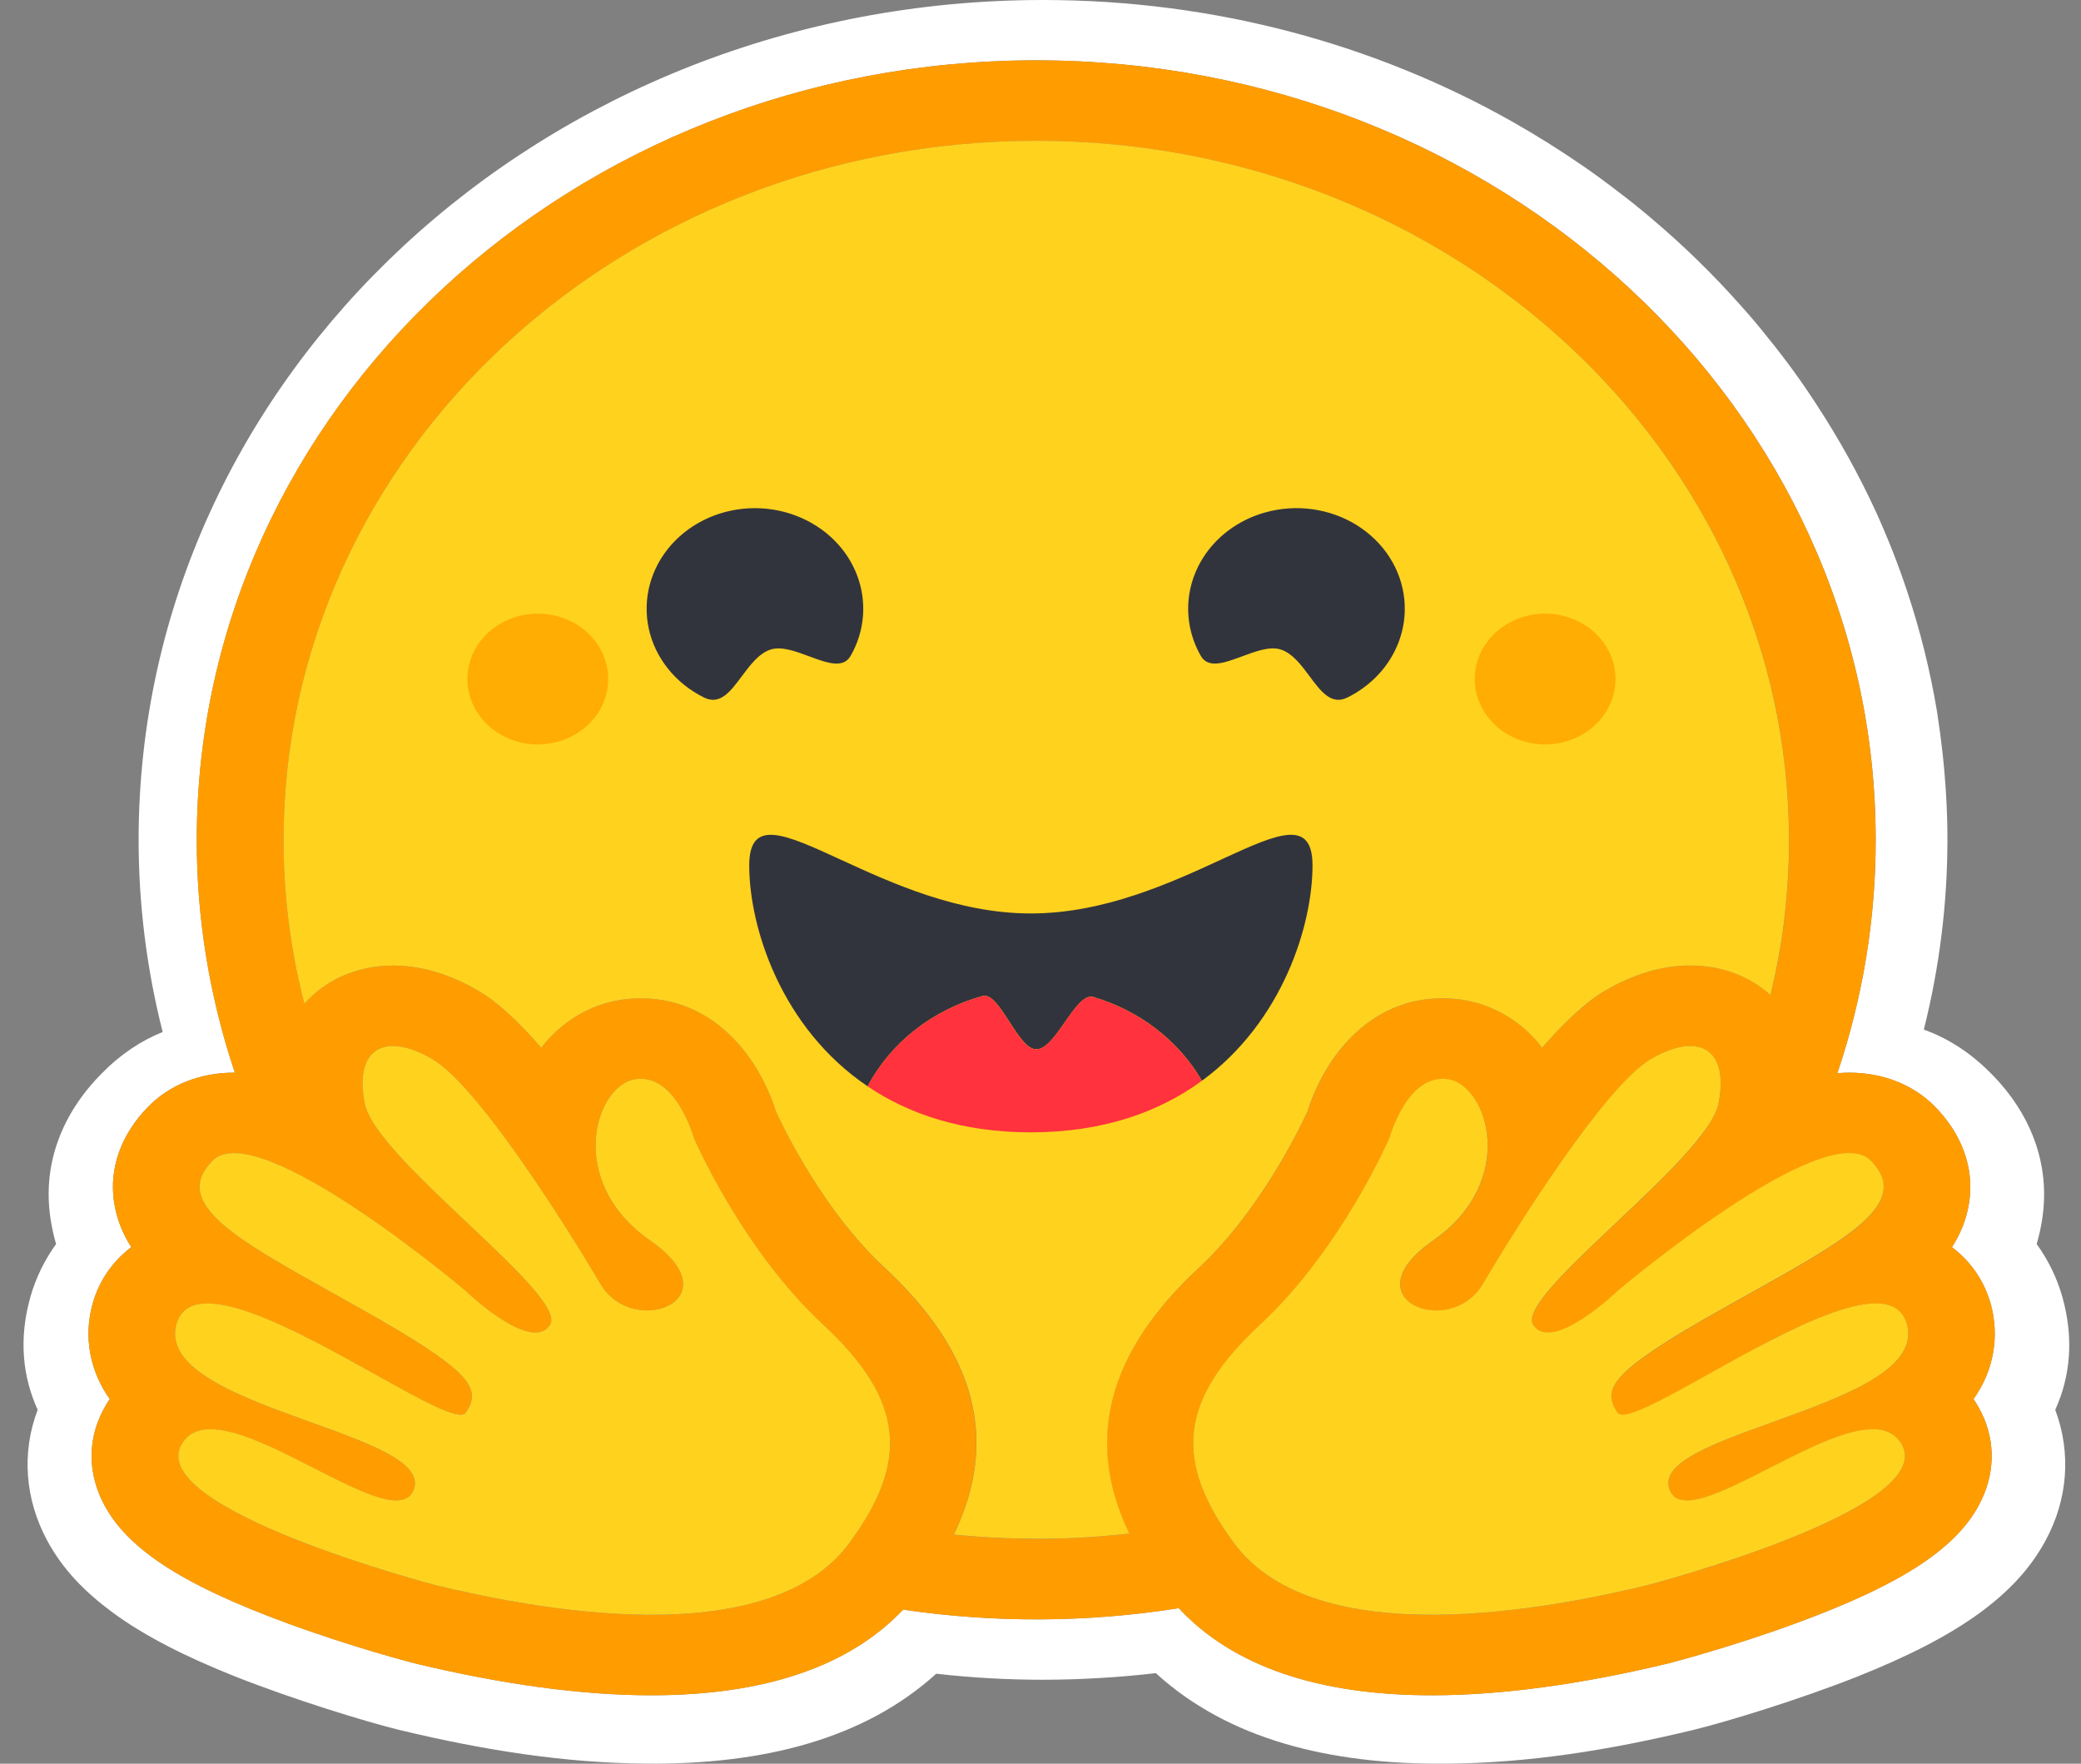 <svg width="59" height="50" viewBox="0 0 59 50" fill="none" xmlns="http://www.w3.org/2000/svg">
<rect x="0" y="0" width="59" height="50" fill="#808080" stroke="none"/>
<path d="M58.468 36.756C58.317 36.226 58.072 35.723 57.743 35.267C57.814 35.027 57.867 34.784 57.903 34.538C58.137 32.975 57.553 31.544 56.454 30.437C55.858 29.832 55.22 29.433 54.544 29.188C54.987 27.425 55.212 25.62 55.213 23.809C55.213 22.982 55.163 22.172 55.078 21.374C55.034 20.976 54.981 20.578 54.919 20.181C54.725 19.012 54.438 17.857 54.059 16.727C53.811 15.985 53.524 15.254 53.199 14.537C52.712 13.476 52.144 12.449 51.498 11.463C51.074 10.808 50.613 10.174 50.116 9.565C49.872 9.257 49.619 8.956 49.355 8.663C48.572 7.78 47.722 6.951 46.811 6.183C46.508 5.924 46.197 5.675 45.877 5.434C45.563 5.191 45.241 4.955 44.913 4.727C44.253 4.271 43.57 3.842 42.868 3.444C38.987 1.255 34.436 0 29.572 0C15.409 0 3.93 10.659 3.93 23.81C3.93 25.644 4.159 27.471 4.612 29.256C4.004 29.501 3.42 29.883 2.88 30.436C1.781 31.543 1.197 32.969 1.43 34.531C1.466 34.779 1.519 35.025 1.59 35.267C1.262 35.723 1.017 36.226 0.865 36.756C0.527 37.949 0.639 39.024 1.068 39.967C0.601 41.198 0.718 42.51 1.326 43.651C1.768 44.483 2.401 45.127 3.181 45.704C4.108 46.388 5.269 46.97 6.669 47.528C8.34 48.189 10.379 48.811 11.306 49.039C13.701 49.615 15.998 49.98 18.326 49.998C21.643 50.026 24.499 49.302 26.544 47.449C27.548 47.563 28.559 47.62 29.572 47.62C30.641 47.618 31.709 47.555 32.77 47.433C34.81 49.298 37.677 50.029 41.006 49.999C43.333 49.982 45.63 49.617 48.019 49.04C48.953 48.812 50.991 48.191 52.663 47.529C54.063 46.97 55.224 46.389 56.157 45.705C56.931 45.129 57.563 44.485 58.006 43.652C58.62 42.511 58.731 41.2 58.27 39.968C58.696 39.026 58.806 37.948 58.468 36.756ZM56.092 39.887C56.562 40.716 56.593 41.653 56.177 42.526C55.547 43.848 53.983 44.89 50.946 46.008C49.057 46.704 47.327 47.149 47.312 47.153C44.813 47.755 42.554 48.06 40.597 48.06C37.358 48.06 34.948 47.23 33.42 45.591C30.835 46 28.195 46.014 25.605 45.632C24.075 47.244 21.678 48.06 18.467 48.06C16.51 48.06 14.251 47.755 11.752 47.153C11.737 47.149 10.008 46.704 8.119 46.008C5.081 44.89 3.516 43.849 2.887 42.526C2.472 41.653 2.502 40.716 2.972 39.887C3.016 39.81 3.062 39.734 3.112 39.662C2.83 39.269 2.641 38.824 2.557 38.358C2.473 37.892 2.497 37.415 2.626 36.958C2.813 36.298 3.199 35.749 3.723 35.355C3.471 34.97 3.305 34.541 3.236 34.094C3.085 33.123 3.432 32.153 4.213 31.363C4.821 30.747 5.681 30.409 6.633 30.409H6.659C5.941 28.272 5.577 26.047 5.579 23.81C5.579 11.605 16.235 1.71 29.379 1.71C42.525 1.71 53.18 11.604 53.18 23.81C53.181 26.053 52.815 28.284 52.093 30.425C52.208 30.415 52.321 30.41 52.431 30.41C53.383 30.41 54.243 30.748 54.851 31.363C55.631 32.153 55.979 33.124 55.828 34.095C55.759 34.541 55.593 34.971 55.341 35.356C55.865 35.75 56.252 36.299 56.438 36.958C56.567 37.416 56.591 37.893 56.507 38.359C56.423 38.825 56.234 39.269 55.952 39.663C56.002 39.734 56.049 39.81 56.092 39.887Z" fill="white"/>
<path d="M55.952 39.663C56.234 39.269 56.423 38.825 56.507 38.359C56.591 37.893 56.567 37.415 56.439 36.958C56.252 36.299 55.865 35.75 55.341 35.356C55.593 34.971 55.759 34.542 55.828 34.095C55.979 33.124 55.632 32.154 54.851 31.363C54.243 30.748 53.383 30.409 52.431 30.409C52.32 30.409 52.208 30.415 52.093 30.425C52.814 28.284 53.18 26.053 53.178 23.81C53.178 11.605 42.522 1.71 29.379 1.71C16.235 1.71 5.578 11.604 5.578 23.81C5.576 26.047 5.94 28.273 6.658 30.409H6.633C5.681 30.409 4.821 30.748 4.213 31.363C3.432 32.153 3.085 33.123 3.236 34.095C3.305 34.541 3.47 34.97 3.723 35.356C3.199 35.75 2.812 36.298 2.625 36.958C2.497 37.415 2.473 37.893 2.557 38.359C2.641 38.825 2.83 39.27 3.113 39.663C3.062 39.735 3.016 39.811 2.973 39.888C2.502 40.717 2.472 41.654 2.887 42.526C3.517 43.849 5.081 44.891 8.119 46.009C10.008 46.705 11.738 47.15 11.753 47.154C14.251 47.755 16.511 48.061 18.467 48.061C21.679 48.061 24.075 47.245 25.606 45.633C28.196 46.014 30.835 46.001 33.42 45.592C34.948 47.231 37.359 48.061 40.598 48.061C42.554 48.061 44.814 47.755 47.312 47.154C47.327 47.15 49.056 46.705 50.946 46.009C53.984 44.891 55.548 43.849 56.178 42.526C56.593 41.654 56.563 40.717 56.092 39.888C56.049 39.81 56.002 39.735 55.952 39.663ZM24.511 43.109C24.379 43.324 24.238 43.533 24.087 43.736C23.692 44.274 23.171 44.684 22.568 44.99C21.413 45.575 19.951 45.779 18.466 45.779C16.121 45.779 13.717 45.27 12.369 44.945C12.303 44.929 4.108 42.779 5.146 40.95C5.32 40.642 5.608 40.52 5.969 40.52C7.43 40.52 10.09 42.539 11.233 42.539C11.488 42.539 11.669 42.438 11.742 42.192C12.229 40.569 4.338 39.888 5.002 37.538C5.12 37.122 5.438 36.954 5.885 36.954C7.816 36.953 12.151 40.107 13.057 40.107C13.127 40.107 13.177 40.088 13.204 40.048L13.216 40.031C13.641 39.378 13.397 38.904 10.482 37.246L10.202 37.087C6.994 35.284 4.742 34.2 6.023 32.905C6.17 32.756 6.379 32.69 6.633 32.69C6.934 32.69 7.298 32.783 7.699 32.94C9.393 33.603 11.741 35.413 12.722 36.202C13.011 36.436 13.182 36.578 13.182 36.578C13.182 36.578 14.424 37.778 15.175 37.778C15.348 37.778 15.494 37.715 15.593 37.558C16.126 36.724 10.648 32.869 10.338 31.279C10.129 30.201 10.486 29.655 11.145 29.655C11.458 29.655 11.84 29.779 12.262 30.027C13.572 30.799 16.1 34.834 17.026 36.403C17.336 36.929 17.866 37.152 18.343 37.152C19.29 37.152 20.031 36.277 18.43 35.166C16.024 33.495 16.869 30.762 18.017 30.594C18.066 30.587 18.115 30.584 18.165 30.583C19.209 30.583 19.669 32.254 19.669 32.254C19.669 32.254 21.019 35.402 23.338 37.554C25.443 39.507 25.737 41.11 24.511 43.109ZM32.01 43.478L31.89 43.492L31.684 43.514C31.576 43.524 31.468 43.534 31.36 43.543L31.254 43.552L31.158 43.559L31.021 43.57C30.97 43.573 30.92 43.577 30.869 43.58L30.719 43.589L30.685 43.591L30.567 43.597L30.516 43.6L30.375 43.606L30.212 43.613L30.063 43.617L29.964 43.62H29.914C29.883 43.62 29.852 43.621 29.821 43.622H29.772C29.741 43.622 29.71 43.622 29.679 43.623L29.553 43.625H29.377C29.239 43.625 29.101 43.623 28.963 43.621L28.852 43.619C28.82 43.619 28.788 43.617 28.757 43.616L28.639 43.613L28.492 43.608L28.36 43.602L28.325 43.601L28.2 43.595C28.165 43.593 28.13 43.591 28.095 43.589L28.014 43.585C27.912 43.579 27.809 43.572 27.707 43.565L27.6 43.557L27.465 43.546L27.307 43.533C27.219 43.525 27.131 43.517 27.042 43.508H27.038C28.325 40.841 27.674 38.352 25.074 35.938C23.368 34.357 22.233 32.021 21.998 31.508C21.522 29.99 20.26 28.302 18.166 28.302C17.989 28.303 17.812 28.316 17.637 28.341C16.72 28.475 15.918 28.966 15.345 29.704C14.727 28.99 14.126 28.422 13.582 28.101C12.763 27.619 11.945 27.374 11.149 27.374C10.154 27.374 9.265 27.753 8.646 28.441L8.63 28.459L8.595 28.322L8.594 28.317C8.476 27.849 8.377 27.376 8.297 26.901C8.297 26.898 8.297 26.895 8.295 26.892L8.278 26.784C8.269 26.726 8.259 26.668 8.25 26.61C8.243 26.561 8.236 26.513 8.229 26.465C8.222 26.417 8.215 26.368 8.209 26.32C8.202 26.271 8.196 26.223 8.19 26.175C8.184 26.129 8.178 26.083 8.172 26.037L8.171 26.025C8.145 25.812 8.124 25.6 8.105 25.387L8.095 25.264C8.093 25.23 8.09 25.196 8.088 25.162C8.088 25.154 8.087 25.146 8.086 25.139L8.077 25.002C8.074 24.953 8.071 24.903 8.068 24.854C8.065 24.805 8.063 24.755 8.06 24.706L8.055 24.576L8.053 24.537L8.049 24.417L8.046 24.316C8.046 24.275 8.044 24.234 8.043 24.194L8.041 24.066C8.04 24.023 8.041 23.981 8.039 23.938C8.038 23.895 8.039 23.853 8.039 23.81C8.039 12.865 17.595 3.992 29.382 3.992C41.169 3.992 50.724 12.865 50.724 23.81V24.066C50.724 24.108 50.723 24.151 50.722 24.194C50.722 24.229 50.721 24.264 50.72 24.3C50.72 24.331 50.718 24.363 50.717 24.393C50.717 24.433 50.714 24.473 50.713 24.513V24.516C50.709 24.603 50.705 24.69 50.701 24.777L50.7 24.806L50.692 24.935L50.685 25.038C50.67 25.282 50.649 25.525 50.624 25.768V25.771C50.62 25.817 50.614 25.863 50.609 25.908C50.597 26.014 50.584 26.12 50.572 26.226L50.557 26.332L50.539 26.457C50.533 26.503 50.526 26.549 50.519 26.594C50.512 26.645 50.504 26.696 50.496 26.747L50.476 26.866L50.453 27.002C50.445 27.047 50.437 27.093 50.428 27.138C50.418 27.183 50.411 27.228 50.403 27.273C50.386 27.363 50.368 27.453 50.349 27.542C50.312 27.721 50.273 27.899 50.231 28.077C50.221 28.121 50.21 28.166 50.199 28.21C49.599 27.668 48.803 27.372 47.926 27.372C47.13 27.372 46.311 27.617 45.492 28.099C44.948 28.42 44.347 28.988 43.729 29.702C43.156 28.964 42.354 28.474 41.437 28.339C41.262 28.314 41.085 28.301 40.908 28.301C38.813 28.301 37.553 29.988 37.076 31.506C36.84 32.019 35.705 34.355 33.997 35.939C31.399 38.344 30.743 40.823 32.01 43.478ZM54.043 38.141L54.035 38.165C54.029 38.18 54.023 38.194 54.016 38.209C54.006 38.231 53.996 38.253 53.984 38.275C53.957 38.327 53.926 38.377 53.892 38.425C53.845 38.49 53.793 38.552 53.737 38.611C53.724 38.624 53.712 38.638 53.697 38.651C53.678 38.671 53.657 38.691 53.636 38.71C53.256 39.059 52.678 39.365 52.025 39.646C51.951 39.677 51.876 39.708 51.8 39.739L51.725 39.771C51.674 39.791 51.624 39.812 51.571 39.832C51.52 39.852 51.468 39.873 51.416 39.892L51.259 39.953C50.891 40.093 50.515 40.227 50.147 40.359L49.99 40.416L49.835 40.472C49.732 40.51 49.63 40.547 49.529 40.584L49.38 40.64L49.233 40.696L49.161 40.724C49.113 40.743 49.066 40.761 49.019 40.78C47.938 41.211 47.161 41.649 47.324 42.192C47.329 42.208 47.334 42.222 47.339 42.237C47.354 42.277 47.374 42.315 47.399 42.351C47.413 42.372 47.43 42.392 47.449 42.41C47.641 42.596 47.991 42.566 48.431 42.419C48.467 42.407 48.504 42.395 48.541 42.381C48.566 42.372 48.591 42.363 48.617 42.353L48.654 42.338C48.755 42.298 48.862 42.254 48.971 42.206C48.999 42.194 49.026 42.183 49.054 42.169C49.593 41.925 50.203 41.595 50.809 41.295C50.902 41.248 50.996 41.203 51.088 41.159C51.24 41.086 51.393 41.016 51.547 40.948C52.121 40.698 52.66 40.52 53.094 40.52C53.297 40.52 53.477 40.559 53.627 40.648L53.652 40.663C53.728 40.713 53.794 40.774 53.847 40.844C53.86 40.86 53.873 40.877 53.884 40.895C53.896 40.913 53.907 40.931 53.918 40.95C54.132 41.328 53.953 41.719 53.533 42.103C53.13 42.471 52.503 42.832 51.79 43.167C51.738 43.192 51.684 43.216 51.631 43.24C49.51 44.208 46.733 44.936 46.694 44.945C45.954 45.123 44.896 45.357 43.704 45.532L43.528 45.557L43.499 45.561C43.228 45.599 42.957 45.632 42.685 45.661L42.66 45.663C42.166 45.716 41.659 45.754 41.151 45.77H41.144C40.961 45.776 40.779 45.779 40.597 45.779H40.387C40.108 45.775 39.831 45.764 39.553 45.744C39.547 45.744 39.54 45.744 39.533 45.742C39.434 45.735 39.334 45.727 39.236 45.716C39.066 45.699 38.896 45.678 38.727 45.654C38.661 45.644 38.59 45.633 38.522 45.622C38.491 45.617 38.461 45.612 38.43 45.606L38.423 45.605C38.325 45.587 38.228 45.568 38.131 45.547C38.075 45.536 38.019 45.524 37.963 45.51L37.93 45.502C37.902 45.496 37.875 45.489 37.848 45.482L37.833 45.478L37.746 45.455C37.715 45.447 37.683 45.438 37.652 45.43L37.641 45.426L37.559 45.403C37.528 45.394 37.497 45.385 37.466 45.376C37.441 45.368 37.416 45.36 37.391 45.352L37.335 45.334C37.282 45.317 37.229 45.298 37.176 45.28L37.126 45.262L37.084 45.246C37.005 45.216 36.925 45.185 36.846 45.153L36.794 45.129L36.785 45.126C36.767 45.118 36.748 45.109 36.73 45.102C36.694 45.086 36.657 45.069 36.622 45.052L36.611 45.047L36.559 45.022C36.467 44.977 36.377 44.93 36.288 44.879L36.24 44.852C36.215 44.837 36.192 44.823 36.168 44.809L36.105 44.77C36.082 44.756 36.059 44.741 36.037 44.726L35.997 44.7C35.954 44.671 35.912 44.642 35.87 44.612C35.848 44.596 35.827 44.58 35.805 44.565C35.757 44.529 35.71 44.493 35.663 44.455L35.661 44.453C35.616 44.417 35.572 44.379 35.529 44.341L35.527 44.338C35.504 44.318 35.482 44.298 35.46 44.278C35.438 44.257 35.416 44.237 35.395 44.216C35.374 44.195 35.352 44.174 35.332 44.152C35.311 44.132 35.292 44.111 35.272 44.09L35.265 44.083C35.164 43.974 35.068 43.859 34.98 43.739L34.945 43.691C34.922 43.66 34.899 43.628 34.877 43.596L34.81 43.501C34.778 43.455 34.746 43.408 34.715 43.361C34.693 43.327 34.671 43.294 34.649 43.26C34.631 43.231 34.612 43.203 34.595 43.175C34.585 43.159 34.576 43.144 34.566 43.128C34.557 43.112 34.546 43.095 34.536 43.079L34.521 43.053C34.515 43.044 34.514 43.041 34.511 43.036C34.492 43.005 34.473 42.973 34.455 42.941C34.447 42.927 34.439 42.913 34.43 42.899L34.405 42.854L34.38 42.809L34.331 42.718C34.323 42.704 34.316 42.689 34.308 42.674C34.291 42.642 34.276 42.61 34.26 42.578C34.254 42.566 34.247 42.553 34.242 42.54C34.22 42.496 34.199 42.452 34.18 42.407C34.167 42.378 34.154 42.349 34.142 42.319C34.105 42.233 34.071 42.146 34.04 42.058C34.031 42.032 34.021 42.006 34.013 41.98C33.993 41.92 33.975 41.86 33.958 41.8C33.938 41.73 33.92 41.658 33.906 41.587C33.896 41.545 33.888 41.502 33.88 41.46C33.873 41.418 33.867 41.376 33.861 41.334C33.85 41.25 33.841 41.167 33.837 41.083C33.837 41.069 33.835 41.055 33.835 41.041C33.834 41.013 33.833 40.986 33.832 40.958C33.817 39.841 34.426 38.766 35.728 37.558C38.046 35.406 39.397 32.258 39.397 32.258C39.397 32.258 39.433 32.126 39.509 31.936C39.534 31.873 39.56 31.81 39.588 31.748C39.62 31.678 39.654 31.609 39.691 31.541L39.702 31.521C39.748 31.434 39.8 31.35 39.855 31.267C39.868 31.248 39.88 31.229 39.895 31.21C39.936 31.153 39.979 31.098 40.025 31.045C40.061 31.004 40.099 30.964 40.138 30.926C40.273 30.797 40.426 30.692 40.6 30.636L40.622 30.63C40.637 30.625 40.651 30.621 40.666 30.617C40.684 30.613 40.701 30.609 40.718 30.606L40.726 30.604C40.763 30.598 40.8 30.593 40.837 30.59H40.841C40.86 30.59 40.88 30.589 40.9 30.589C40.95 30.589 40.999 30.593 41.048 30.6C41.257 30.63 41.456 30.746 41.628 30.924L41.651 30.949C41.707 31.01 41.757 31.075 41.802 31.143C41.836 31.193 41.868 31.246 41.898 31.302C41.91 31.326 41.922 31.347 41.933 31.37C41.939 31.382 41.944 31.393 41.95 31.405C41.961 31.428 41.972 31.452 41.982 31.477C42.041 31.617 42.087 31.761 42.119 31.909C42.153 32.068 42.172 32.23 42.178 32.392C42.18 32.464 42.18 32.536 42.178 32.609C42.177 32.637 42.175 32.665 42.173 32.693C42.15 33.004 42.077 33.309 41.956 33.601C41.944 33.629 41.931 33.659 41.919 33.688C41.858 33.822 41.788 33.953 41.708 34.078C41.663 34.15 41.614 34.221 41.562 34.291L41.529 34.334C41.405 34.495 41.267 34.646 41.115 34.786C40.966 34.925 40.806 35.053 40.637 35.17C40.467 35.287 40.308 35.416 40.161 35.556C39.737 35.969 39.639 36.333 39.734 36.609C39.745 36.64 39.759 36.67 39.774 36.7C39.809 36.764 39.855 36.823 39.909 36.874L39.924 36.888C39.94 36.902 39.956 36.915 39.973 36.928L39.99 36.941C40.031 36.97 40.074 36.996 40.119 37.019C40.132 37.026 40.145 37.032 40.159 37.038C40.222 37.067 40.287 37.09 40.354 37.108L40.372 37.112L40.397 37.118L40.419 37.123L40.443 37.128L40.466 37.133L40.488 37.136C40.505 37.139 40.522 37.141 40.538 37.143L40.555 37.145L40.584 37.148L40.602 37.15L40.632 37.152H40.649L40.68 37.153H40.778L40.805 37.152L40.837 37.15L40.877 37.147L40.913 37.142C40.921 37.142 40.93 37.14 40.938 37.139C41.067 37.121 41.193 37.088 41.312 37.039C41.337 37.029 41.362 37.018 41.385 37.006C41.435 36.983 41.483 36.957 41.529 36.929C41.594 36.89 41.654 36.845 41.712 36.797L41.751 36.762C41.758 36.757 41.764 36.751 41.77 36.745C41.809 36.709 41.845 36.671 41.88 36.631C41.94 36.56 41.993 36.485 42.04 36.406C42.591 35.476 43.168 34.559 43.772 33.657L43.855 33.534L43.938 33.41C43.98 33.348 44.022 33.286 44.064 33.225L44.107 33.164L44.191 33.041C44.305 32.878 44.419 32.716 44.534 32.556L44.62 32.437C44.792 32.2 44.965 31.969 45.135 31.75L45.22 31.642C45.405 31.404 45.598 31.172 45.798 30.946L45.877 30.857C45.891 30.843 45.903 30.828 45.917 30.814L45.995 30.73C46.008 30.716 46.02 30.702 46.034 30.689L46.109 30.61L46.147 30.572C46.184 30.535 46.221 30.498 46.259 30.462C46.284 30.439 46.308 30.416 46.332 30.394C46.475 30.258 46.632 30.136 46.802 30.031L46.841 30.008L46.881 29.984C46.906 29.97 46.932 29.956 46.958 29.942C47.624 29.591 48.175 29.566 48.492 29.86C48.685 30.039 48.791 30.334 48.785 30.746C48.785 30.764 48.785 30.782 48.783 30.801V30.821C48.783 30.84 48.782 30.859 48.78 30.878C48.78 30.901 48.777 30.925 48.775 30.948C48.772 30.972 48.771 30.989 48.769 31.01C48.769 31.016 48.767 31.022 48.766 31.028C48.764 31.047 48.762 31.065 48.759 31.083C48.759 31.089 48.759 31.095 48.757 31.1C48.754 31.125 48.75 31.15 48.745 31.175C48.742 31.197 48.738 31.22 48.733 31.243C48.731 31.256 48.729 31.269 48.726 31.282C48.719 31.319 48.709 31.356 48.698 31.392C48.676 31.459 48.65 31.526 48.618 31.59C48.605 31.618 48.591 31.646 48.576 31.673C48.545 31.73 48.511 31.788 48.473 31.848C48.455 31.878 48.435 31.908 48.414 31.939L48.383 31.985C48.351 32.032 48.317 32.08 48.282 32.127C48.247 32.175 48.21 32.224 48.17 32.274C48.117 32.34 48.063 32.407 48.005 32.475L47.961 32.526C47.836 32.67 47.709 32.811 47.579 32.95L47.476 33.059L47.423 33.113C47.351 33.188 47.279 33.262 47.206 33.335L47.151 33.391C47.114 33.428 47.075 33.466 47.038 33.504C47.001 33.541 46.962 33.579 46.924 33.617L46.808 33.73L46.691 33.844C46.651 33.882 46.612 33.92 46.572 33.958L46.333 34.187C45.191 35.275 43.988 36.359 43.581 37.034C43.554 37.079 43.529 37.124 43.507 37.17C43.449 37.293 43.425 37.398 43.441 37.483C43.447 37.511 43.457 37.538 43.473 37.562C43.496 37.599 43.524 37.633 43.556 37.664C43.571 37.677 43.586 37.69 43.603 37.702C43.687 37.757 43.788 37.785 43.891 37.783H43.923L43.956 37.781L43.989 37.777L44.017 37.773C44.02 37.773 44.024 37.772 44.028 37.771L44.053 37.767L44.059 37.765L44.087 37.76L44.097 37.758L44.127 37.75L44.162 37.741C44.185 37.734 44.208 37.727 44.231 37.719C44.282 37.702 44.332 37.683 44.381 37.661C44.393 37.656 44.406 37.65 44.418 37.644L44.456 37.627C44.505 37.604 44.553 37.579 44.602 37.552C44.642 37.531 44.68 37.509 44.719 37.486L44.757 37.462C44.769 37.455 44.782 37.447 44.794 37.439L44.832 37.415L44.852 37.403L44.906 37.368C44.956 37.335 45.003 37.302 45.051 37.268L45.055 37.265L45.131 37.211C45.234 37.135 45.332 37.059 45.421 36.987L45.48 36.938L45.486 36.934L45.517 36.908C45.589 36.848 45.654 36.791 45.708 36.745L45.73 36.725L45.783 36.678L45.815 36.649L45.826 36.639L45.829 36.636C45.856 36.611 45.856 36.611 45.883 36.585L45.885 36.583L45.895 36.575C45.899 36.572 45.903 36.569 45.908 36.565L45.912 36.561L45.922 36.553L45.98 36.506L46.012 36.479C46.027 36.466 46.044 36.452 46.062 36.436L46.101 36.405C46.107 36.4 46.114 36.394 46.121 36.388L46.161 36.355L46.221 36.307L46.252 36.282C46.375 36.183 46.524 36.063 46.695 35.928L46.765 35.874L46.881 35.783L46.999 35.691C47.154 35.572 47.321 35.445 47.497 35.313L47.613 35.227C47.711 35.154 47.813 35.08 47.915 35.005C47.956 34.975 47.998 34.945 48.041 34.915C48.146 34.84 48.252 34.765 48.358 34.691C48.599 34.521 48.849 34.352 49.101 34.186L49.209 34.116C49.285 34.068 49.36 34.019 49.436 33.972L49.504 33.929C49.64 33.844 49.776 33.761 49.914 33.68L49.982 33.64L50.05 33.601C50.118 33.562 50.186 33.523 50.253 33.486L50.32 33.449L50.455 33.376C50.499 33.352 50.543 33.329 50.587 33.306L50.614 33.292L50.718 33.239C50.762 33.217 50.806 33.196 50.849 33.175L50.913 33.144L50.976 33.114C51.119 33.048 51.264 32.986 51.413 32.93C51.433 32.922 51.453 32.914 51.473 32.906C51.513 32.891 51.552 32.877 51.591 32.864C51.63 32.852 51.669 32.839 51.707 32.826C51.742 32.816 51.775 32.806 51.808 32.796L51.819 32.793C51.836 32.788 51.854 32.783 51.871 32.779L51.876 32.778C51.912 32.769 51.947 32.76 51.983 32.752H51.986C52.038 32.74 52.09 32.73 52.14 32.722C52.157 32.72 52.174 32.717 52.19 32.715C52.239 32.708 52.288 32.704 52.337 32.7C52.368 32.698 52.399 32.698 52.43 32.698H52.454C52.485 32.698 52.516 32.699 52.546 32.702C52.56 32.702 52.573 32.705 52.587 32.706H52.593C52.606 32.708 52.62 32.71 52.633 32.712C52.646 32.715 52.66 32.717 52.673 32.72H52.677C52.69 32.722 52.702 32.726 52.716 32.729C52.824 32.756 52.922 32.807 53.004 32.877L53.012 32.884L53.026 32.897L53.04 32.911C53.153 33.021 53.246 33.147 53.317 33.285L53.328 33.308C53.352 33.361 53.371 33.415 53.384 33.47C53.42 33.625 53.411 33.786 53.355 33.935C53.331 34 53.302 34.064 53.267 34.124L53.244 34.163C53.156 34.3 53.053 34.427 52.935 34.543L52.909 34.568C52.854 34.622 52.796 34.675 52.737 34.726C52.718 34.743 52.699 34.759 52.679 34.776L52.649 34.801C52.587 34.852 52.524 34.902 52.459 34.95C52.448 34.959 52.437 34.967 52.426 34.976C52.381 35.009 52.335 35.043 52.287 35.077C52.122 35.194 51.954 35.307 51.782 35.416C51.682 35.481 51.577 35.545 51.47 35.611C51.269 35.733 51.067 35.852 50.864 35.97C50.805 36.003 50.745 36.038 50.685 36.072C50.131 36.388 49.517 36.726 48.862 37.094L48.693 37.19C48.507 37.295 48.332 37.396 48.167 37.491L48.084 37.54L47.927 37.633C47.865 37.67 47.804 37.706 47.745 37.742C47.701 37.768 47.657 37.794 47.615 37.82L47.531 37.871C47.49 37.896 47.45 37.921 47.409 37.946L47.37 37.97C47.328 37.995 47.287 38.021 47.248 38.046L47.183 38.087L47.108 38.136L47.038 38.181C46.927 38.253 46.818 38.326 46.71 38.401L46.672 38.428C46.63 38.458 46.589 38.487 46.549 38.516L46.497 38.555C46.41 38.62 46.331 38.682 46.259 38.742L46.224 38.772C46.205 38.789 46.185 38.806 46.166 38.823C46.153 38.834 46.141 38.846 46.128 38.857L46.109 38.874C46.069 38.911 46.03 38.95 45.992 38.989L45.973 39.009C45.932 39.054 45.896 39.096 45.864 39.138L45.85 39.157C45.813 39.206 45.781 39.259 45.753 39.314L45.744 39.333L45.738 39.346L45.733 39.358L45.727 39.374C45.725 39.379 45.721 39.389 45.718 39.397C45.707 39.428 45.698 39.46 45.693 39.493L45.69 39.511L45.688 39.527L45.686 39.542V39.624C45.686 39.631 45.686 39.638 45.688 39.645C45.688 39.649 45.689 39.653 45.689 39.658C45.689 39.664 45.691 39.671 45.692 39.678L45.698 39.707V39.708C45.7 39.718 45.702 39.727 45.704 39.736C45.707 39.745 45.709 39.755 45.712 39.765C45.721 39.794 45.732 39.824 45.745 39.852C45.745 39.854 45.747 39.857 45.748 39.859C45.751 39.866 45.754 39.873 45.758 39.88C45.772 39.91 45.787 39.939 45.804 39.968L45.822 39.997L45.84 40.027L45.86 40.057C45.863 40.062 45.867 40.066 45.871 40.071L45.877 40.077L45.884 40.083L45.892 40.088C45.897 40.091 45.902 40.094 45.908 40.097C45.914 40.099 45.92 40.102 45.926 40.104C45.933 40.106 45.94 40.108 45.946 40.11C46.109 40.144 46.443 40.019 46.886 39.801L46.966 39.762L47.101 39.694L47.167 39.66C47.214 39.636 47.262 39.61 47.311 39.584L47.4 39.537C47.986 39.224 48.688 38.821 49.412 38.428C49.479 38.391 49.547 38.354 49.616 38.317L49.752 38.236C49.821 38.2 49.889 38.164 49.958 38.128C50.249 37.974 50.544 37.827 50.842 37.685L50.976 37.622C51.065 37.581 51.153 37.541 51.24 37.503C51.409 37.428 51.579 37.358 51.751 37.291L51.846 37.256L51.857 37.252C52.357 37.068 52.81 36.954 53.176 36.954C53.256 36.954 53.335 36.96 53.413 36.972H53.416C53.441 36.976 53.464 36.981 53.487 36.987H53.491C53.525 36.994 53.558 37.004 53.59 37.016C53.616 37.025 53.641 37.035 53.664 37.047C53.77 37.096 53.859 37.169 53.926 37.259C53.932 37.267 53.937 37.275 53.942 37.283C53.967 37.318 53.989 37.355 54.006 37.393C54.016 37.415 54.026 37.438 54.035 37.463C54.044 37.488 54.052 37.513 54.06 37.538C54.12 37.737 54.114 37.946 54.043 38.141Z" fill="#FF9D00"/>
<path fill-rule="evenodd" clip-rule="evenodd" d="M50.721 23.937V23.809C50.721 12.864 41.169 3.991 29.381 3.991C17.595 3.991 8.039 12.864 8.039 23.809L8.039 23.852C8.039 23.88 8.038 23.909 8.039 23.937C8.04 23.98 8.041 24.022 8.04 24.065L8.042 24.159L8.042 24.193L8.044 24.24C8.044 24.265 8.045 24.29 8.045 24.315L8.048 24.416L8.053 24.536L8.054 24.575L8.06 24.699V24.705L8.068 24.849V24.853C8.07 24.902 8.073 24.952 8.077 25.001C8.079 25.047 8.082 25.092 8.086 25.138L8.087 25.146C8.089 25.185 8.092 25.224 8.095 25.263L8.096 25.273C8.099 25.311 8.102 25.349 8.105 25.386L8.106 25.393L8.111 25.459C8.128 25.647 8.148 25.836 8.171 26.024L8.172 26.036L8.189 26.174L8.208 26.319C8.221 26.416 8.235 26.512 8.25 26.609C8.259 26.667 8.268 26.725 8.277 26.783L8.279 26.79C8.3 26.922 8.322 27.053 8.347 27.184C8.417 27.563 8.499 27.941 8.594 28.316L8.595 28.322L8.604 28.357C8.612 28.39 8.621 28.424 8.63 28.458L8.645 28.44C9.265 27.752 10.154 27.373 11.148 27.373C11.945 27.373 12.763 27.618 13.582 28.1C14.126 28.421 14.727 28.989 15.345 29.703C15.917 28.965 16.719 28.474 17.637 28.34C17.812 28.315 17.989 28.302 18.166 28.302C20.26 28.302 21.521 29.989 21.998 31.507C22.233 32.02 23.368 34.356 25.079 35.936C27.68 38.349 28.33 40.839 27.043 43.505H27.048C27.136 43.514 27.224 43.522 27.312 43.53C27.365 43.534 27.417 43.539 27.47 43.543L27.489 43.545C27.527 43.548 27.566 43.551 27.605 43.554L27.712 43.562C27.814 43.569 27.916 43.576 28.019 43.582L28.1 43.587L28.165 43.59L28.205 43.592L28.33 43.598L28.365 43.6L28.497 43.605L28.644 43.61L28.762 43.613L28.782 43.614C28.807 43.615 28.832 43.616 28.857 43.616L28.884 43.616C29.05 43.62 29.216 43.622 29.382 43.622H29.558L29.684 43.621C29.715 43.619 29.746 43.619 29.777 43.619H29.826L29.869 43.618C29.885 43.618 29.902 43.617 29.919 43.617H29.969L30.068 43.615L30.217 43.61L30.381 43.603C30.428 43.602 30.474 43.599 30.521 43.597L30.572 43.594L30.646 43.59L30.691 43.588L30.724 43.586L30.875 43.577C30.925 43.574 30.976 43.57 31.026 43.567L31.163 43.557L31.259 43.549L31.365 43.54C31.474 43.531 31.582 43.521 31.689 43.511C31.758 43.503 31.826 43.496 31.895 43.489L32.015 43.475C30.748 40.82 31.404 38.342 33.994 35.938C35.701 34.354 36.836 32.018 37.072 31.505C37.549 29.987 38.809 28.3 40.904 28.3C41.082 28.3 41.258 28.313 41.433 28.339C42.35 28.473 43.152 28.963 43.725 29.701C44.344 28.987 44.945 28.419 45.488 28.098C46.307 27.616 47.126 27.371 47.922 27.371C48.8 27.371 49.595 27.667 50.196 28.209C50.229 28.072 50.261 27.936 50.291 27.799C50.309 27.713 50.328 27.627 50.346 27.541C50.368 27.436 50.389 27.33 50.408 27.223C50.413 27.195 50.418 27.166 50.424 27.137C50.433 27.092 50.441 27.047 50.449 27.001L50.452 26.984L50.472 26.866L50.492 26.746L50.492 26.744C50.5 26.694 50.508 26.644 50.516 26.593C50.522 26.555 50.527 26.517 50.532 26.478L50.536 26.456L50.553 26.331L50.568 26.225C50.576 26.155 50.585 26.085 50.593 26.014C50.597 25.986 50.6 25.958 50.603 25.93L50.606 25.907C50.611 25.86 50.616 25.814 50.62 25.767L50.632 25.658C50.655 25.417 50.674 25.176 50.688 24.934V24.933L50.696 24.805L50.697 24.776L50.703 24.654C50.705 24.609 50.707 24.562 50.709 24.515V24.512L50.711 24.478C50.712 24.45 50.713 24.421 50.713 24.392L50.714 24.381C50.715 24.354 50.716 24.326 50.716 24.299L50.717 24.275C50.718 24.248 50.718 24.221 50.718 24.193L50.719 24.17C50.72 24.135 50.721 24.1 50.721 24.065V23.937ZM24.088 43.735C25.778 41.433 25.659 39.706 23.339 37.553C21.02 35.401 19.671 32.254 19.671 32.254C19.671 32.254 19.167 30.425 18.018 30.593C16.869 30.761 16.026 33.493 18.431 35.166C20.837 36.838 17.953 37.972 17.027 36.403C16.101 34.833 13.573 30.799 12.262 30.027C10.951 29.255 10.03 29.688 10.339 31.278C10.492 32.068 11.919 33.415 13.253 34.674C14.606 35.951 15.862 37.137 15.594 37.557C15.061 38.391 13.183 36.578 13.183 36.578C13.183 36.578 7.304 31.61 6.024 32.905C4.844 34.098 6.664 35.112 9.467 36.675C9.706 36.809 9.952 36.946 10.203 37.087C13.411 38.89 13.66 39.366 13.205 40.048C13.037 40.3 11.963 39.702 10.642 38.965C8.391 37.71 5.422 36.055 5.003 37.536C4.64 38.819 6.824 39.604 8.805 40.317C10.455 40.91 11.964 41.453 11.743 42.19C11.512 42.954 10.265 42.317 8.902 41.62C7.371 40.838 5.694 39.981 5.146 40.948C4.108 42.776 12.301 44.928 12.369 44.944C15.016 45.581 21.738 46.932 24.088 43.735ZM34.977 43.735C33.286 41.433 33.406 39.706 35.725 37.553C38.044 35.401 39.394 32.254 39.394 32.254C39.394 32.254 39.898 30.425 41.047 30.593C42.196 30.761 43.039 33.493 40.633 35.166C38.227 36.838 41.112 37.972 42.038 36.403C42.964 34.833 45.49 30.799 46.801 30.027C48.112 29.255 49.034 29.688 48.725 31.278C48.571 32.068 47.144 33.415 45.81 34.674C44.458 35.951 43.202 37.137 43.47 37.557C44.003 38.391 45.882 36.577 45.882 36.577C45.882 36.577 51.761 31.609 53.041 32.904C54.22 34.097 52.401 35.111 49.597 36.675C49.358 36.808 49.113 36.945 48.862 37.086C45.654 38.889 45.405 39.365 45.86 40.047C46.028 40.299 47.102 39.701 48.422 38.965C50.674 37.709 53.643 36.054 54.062 37.535C54.425 38.818 52.241 39.603 50.26 40.316C48.609 40.91 47.1 41.452 47.322 42.189C47.552 42.953 48.799 42.316 50.162 41.619C51.692 40.837 53.37 39.98 53.918 40.947C54.956 42.776 46.761 44.926 46.695 44.942C44.048 45.581 37.325 46.932 34.977 43.735Z" fill="#FFD21E"/>
<path fill-rule="evenodd" clip-rule="evenodd" d="M36.314 18.414C36.647 18.524 36.895 18.857 37.13 19.173C37.448 19.601 37.744 19.999 38.199 19.775C38.735 19.51 39.175 19.104 39.462 18.607C39.75 18.11 39.872 17.545 39.814 16.984C39.771 16.564 39.628 16.159 39.395 15.796C39.162 15.434 38.846 15.124 38.469 14.889C38.092 14.654 37.664 14.5 37.215 14.437C36.766 14.374 36.307 14.405 35.872 14.527C35.291 14.689 34.774 15.008 34.388 15.443C34.002 15.878 33.763 16.41 33.702 16.971C33.641 17.532 33.761 18.098 34.046 18.596C34.256 18.963 34.724 18.79 35.217 18.607C35.604 18.463 36.007 18.314 36.314 18.414ZM21.846 18.415C21.514 18.524 21.266 18.857 21.03 19.173C20.712 19.601 20.416 19.999 19.961 19.775C19.561 19.577 19.212 19.299 18.941 18.96C18.67 18.622 18.483 18.233 18.393 17.819C18.304 17.406 18.314 16.98 18.423 16.57C18.533 16.161 18.738 15.78 19.025 15.453C19.313 15.127 19.674 14.863 20.084 14.682C20.494 14.501 20.943 14.407 21.397 14.406C21.851 14.405 22.299 14.498 22.71 14.677C23.121 14.856 23.484 15.118 23.773 15.443C24.159 15.878 24.398 16.41 24.459 16.971C24.52 17.532 24.401 18.098 24.115 18.596C23.904 18.964 23.436 18.79 22.943 18.607C22.556 18.463 22.154 18.314 21.846 18.415ZM34.076 30.64C36.369 28.962 37.212 26.224 37.212 24.536C37.212 23.203 36.245 23.622 34.698 24.333L34.611 24.374C33.191 25.027 31.301 25.896 29.226 25.896C27.151 25.896 25.261 25.026 23.841 24.373C22.244 23.639 21.242 23.178 21.242 24.537C21.242 26.277 22.138 29.135 24.598 30.796C24.923 30.184 25.379 29.64 25.94 29.2C26.501 28.76 27.154 28.432 27.858 28.236C28.103 28.168 28.356 28.561 28.615 28.963C28.865 29.35 29.12 29.747 29.38 29.747C29.657 29.747 29.928 29.356 30.194 28.975C30.471 28.576 30.742 28.188 31.003 28.265C32.32 28.658 33.422 29.509 34.076 30.64Z" fill="#32343D"/>
<path d="M34.074 30.641C32.88 31.515 31.292 32.101 29.225 32.101C27.283 32.101 25.763 31.584 24.597 30.796C24.921 30.185 25.378 29.642 25.939 29.201C26.5 28.761 27.153 28.433 27.856 28.237C28.338 28.104 28.849 29.748 29.378 29.748C29.945 29.748 30.49 28.114 31.002 28.266C32.318 28.659 33.419 29.51 34.074 30.641Z" fill="#FF323D"/>
<path fill-rule="evenodd" clip-rule="evenodd" d="M16.363 20.788C16.145 20.924 15.9 21.019 15.642 21.067C15.385 21.115 15.12 21.116 14.862 21.069C14.604 21.021 14.359 20.927 14.141 20.792C13.922 20.657 13.734 20.483 13.588 20.28C13.443 20.077 13.341 19.849 13.29 19.61C13.239 19.371 13.239 19.125 13.291 18.886C13.342 18.647 13.444 18.419 13.591 18.217C13.737 18.014 13.925 17.841 14.144 17.706C14.584 17.434 15.122 17.336 15.64 17.433C16.158 17.529 16.614 17.812 16.908 18.22C17.201 18.628 17.309 19.127 17.206 19.608C17.104 20.09 16.801 20.514 16.363 20.788ZM44.921 20.788C44.703 20.924 44.459 21.019 44.201 21.067C43.944 21.115 43.679 21.116 43.421 21.069C43.163 21.021 42.918 20.927 42.699 20.792C42.481 20.657 42.293 20.483 42.148 20.28C42.001 20.077 41.9 19.849 41.849 19.61C41.798 19.371 41.798 19.125 41.85 18.886C41.901 18.647 42.003 18.419 42.15 18.217C42.296 18.014 42.484 17.841 42.703 17.706C43.143 17.434 43.681 17.336 44.199 17.433C44.717 17.529 45.173 17.812 45.467 18.22C45.76 18.628 45.868 19.127 45.765 19.608C45.663 20.09 45.36 20.514 44.921 20.788Z" fill="#FFAD03"/>
</svg>
